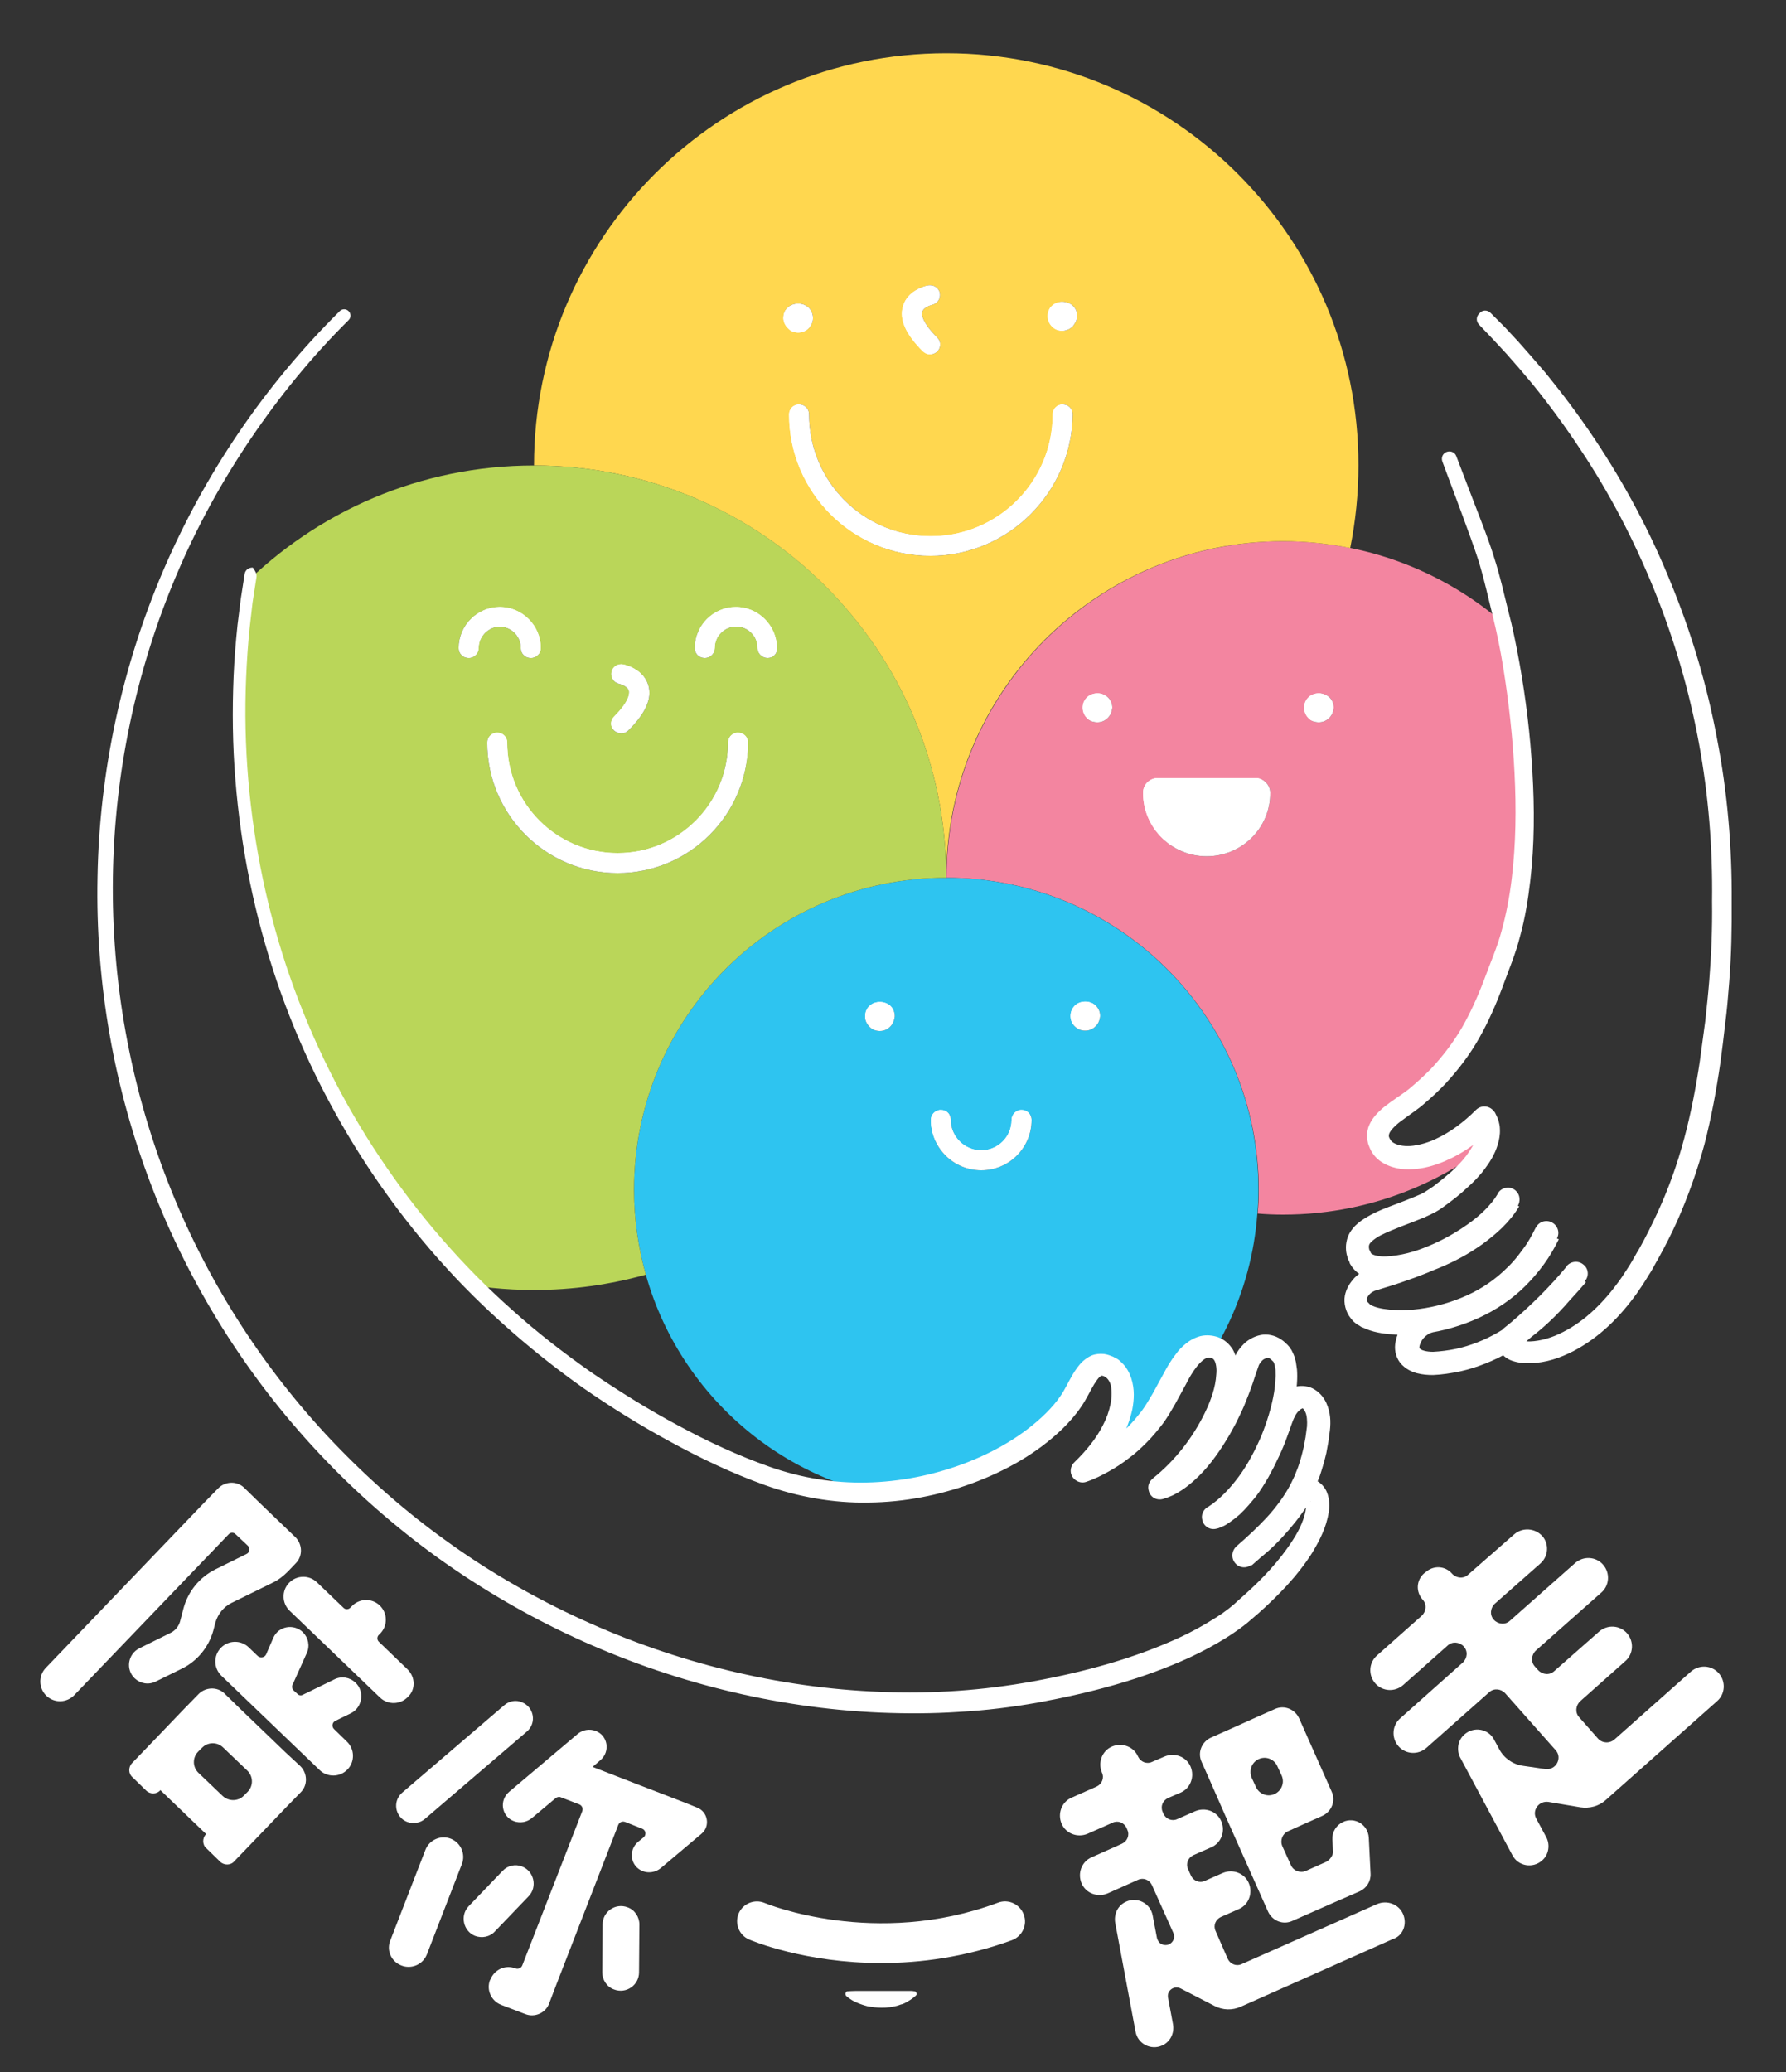<?xml version="1.0" encoding="utf-8"?>
<!-- Generator: Adobe Illustrator 19.1.0, SVG Export Plug-In . SVG Version: 6.00 Build 0)  -->
<svg version="1.1" id="圖層_1" xmlns="http://www.w3.org/2000/svg" xmlns:xlink="http://www.w3.org/1999/xlink" x="0px" y="0px"
	 viewBox="200 -270 500 580" style="enable-background:new 200 -270 500 580;" xml:space="preserve">
<rect x="200" y="-270" width="500" height="580" fill="#333333" stroke="none"/>
<style type="text/css">
	.st0{fill:#FFFFFF;}
	.st1{clip-path:url(#SVGID_2_);}
	.st2{fill:none;}
	.st3{clip-path:url(#SVGID_2_);fill:#F385A0;}
	.st4{clip-path:url(#SVGID_2_);fill:#2EC4F0;}
	.st5{clip-path:url(#SVGID_2_);fill:#FFD74F;}
	.st6{clip-path:url(#SVGID_2_);fill:#BAD659;}
	.st7{fill:none;stroke:#FF8300;stroke-width:2.835;stroke-linecap:round;stroke-linejoin:round;stroke-miterlimit:10;}
</style>
<g>
	<path class="st0" d="M449,16.9c-0.8,0.8-1.8,1.2-2.9,1.2s-2.2-0.4-2.9-1.2c-0.8-0.8-1.2-1.8-1.2-2.9c0-1.1,0.4-2.2,1.2-2.9
		c1.5-1.5,4.3-1.5,5.9,0c0.8,0.8,1.2,1.8,1.2,2.9C450.2,15.1,449.7,16.1,449,16.9z"/>
	<path class="st0" d="M474.4,57.1c-7.7,0-14-6.3-14-14c0-1.5,1.2-2.8,2.8-2.8c1.5,0,2.8,1.2,2.8,2.8c0,4.7,3.8,8.5,8.5,8.5
		c4.7,0,8.5-3.8,8.5-8.5c0-1.5,1.2-2.8,2.8-2.8c1.5,0,2.8,1.2,2.8,2.8C488.4,50.8,482.1,57.1,474.4,57.1z"/>
	<path class="st0" d="M506.3,16.9c-0.8,0.8-1.8,1.2-2.9,1.2s-2.2-0.4-2.9-1.2c-0.8-0.8-1.2-1.8-1.2-2.9c0-1.1,0.4-2.1,1.2-2.9
		c1.5-1.5,4.3-1.5,5.8,0c0.8,0.8,1.2,1.8,1.2,2.9C507.5,15.1,507.1,16.1,506.3,16.9z"/>
	<path class="st0" d="M509.7-69.2c-0.8,0.8-1.8,1.2-2.9,1.2s-2.2-0.4-2.9-1.2c-0.8-0.8-1.2-1.8-1.2-2.9c0-1.1,0.4-2.1,1.2-2.9
		c1.6-1.5,4.3-1.5,5.9,0c0.8,0.8,1.2,1.8,1.2,2.9S510.5-70,509.7-69.2z"/>
	<path class="st0" d="M537.4-30.6c-9.8,0-17.8-8-17.8-17.8c0-2.3,1.9-4.1,4.1-4.1H551c2.3,0,4.1,1.9,4.1,4.1
		C555.1-38.6,547.2-30.6,537.4-30.6z"/>
	<path class="st0" d="M571.5-69.2c-0.8,0.8-1.8,1.2-2.9,1.2c-1.1,0-2.2-0.4-2.9-1.2c-0.8-0.8-1.2-1.8-1.2-2.9s0.4-2.1,1.2-2.9
		c1.5-1.5,4.3-1.5,5.9,0c0.8,0.8,1.2,1.8,1.2,2.9S572.3-70,571.5-69.2z"/>
	<path class="st0" d="M452.5-184.2c1.3-4.5,6.4-5.7,6.9-5.8c1.5-0.3,3,0.6,3.3,2.1c0.3,1.5-0.6,2.9-2.1,3.3c-0.5,0.1-2.5,0.8-2.8,2
		c-0.2,0.5-0.3,2.7,4.2,7.2c1.1,1.1,1.1,2.8,0,3.9c-0.5,0.5-1.2,0.8-2,0.8s-1.4-0.3-2-0.8C453.3-176.4,451.5-180.5,452.5-184.2z"/>
	<path class="st0" d="M419.2-180.9c0-1.1,0.4-2.2,1.2-2.9c1.6-1.5,4.3-1.5,5.9,0c0.8,0.8,1.2,1.8,1.2,2.9s-0.4,2.1-1.2,2.9
		c-0.8,0.8-1.8,1.2-2.9,1.2c-1.1,0-2.2-0.4-2.9-1.2C419.6-178.8,419.2-179.8,419.2-180.9z"/>
	<path class="st0" d="M460.2-114.5c-21.8,0-39.5-17.7-39.5-39.5c0-1.5,1.2-2.8,2.8-2.8c1.5,0,2.8,1.2,2.8,2.8c0,18.7,15.2,34,34,34
		s34-15.2,34-34c0-1.5,1.2-2.8,2.8-2.8c1.5,0,2.8,1.2,2.8,2.8C499.7-132.3,482-114.5,460.2-114.5z"/>
	<path class="st0" d="M499.9-178.6c-0.8,0.8-1.8,1.2-2.9,1.2c-1.1,0-2.1-0.4-2.9-1.2c-0.8-0.8-1.2-1.8-1.2-2.9
		c0-1.1,0.4-2.2,1.2-2.9c1.6-1.5,4.3-1.5,5.9,0c0.8,0.8,1.2,1.8,1.2,2.9C501.1-180.4,500.7-179.3,499.9-178.6z"/>
	<path class="st0" d="M376-76.8c-0.3-1.2-2.3-1.9-2.8-2c-1.5-0.3-2.4-1.8-2.1-3.3c0.3-1.5,1.8-2.4,3.3-2.1c0.6,0.1,5.6,1.3,6.9,5.8
		c1.1,3.7-0.7,7.8-5.6,12.6c-0.5,0.5-1.2,0.8-2,0.8c-0.7,0-1.4-0.3-2-0.8c-1.1-1.1-1.1-2.8,0-3.9C376.3-74.1,376.2-76.2,376-76.8z"
		/>
	<path class="st0" d="M334.1-88.7c0,1.5-1.2,2.8-2.8,2.8c-1.5,0-2.8-1.2-2.8-2.8c0-6.3,5.1-11.5,11.5-11.5s11.5,5.1,11.5,11.5
		c0,1.5-1.2,2.8-2.8,2.8c-1.5,0-2.8-1.2-2.8-2.8c0-3.3-2.7-5.9-5.9-5.9C336.8-94.7,334.1-92,334.1-88.7z"/>
	<path class="st0" d="M372.9-26c-20.1,0-36.4-16.3-36.4-36.4c0-1.5,1.2-2.8,2.8-2.8c1.5,0,2.8,1.2,2.8,2.8c0,17,13.8,30.9,30.9,30.9
		c17,0,30.9-13.8,30.9-30.9c0-1.5,1.2-2.8,2.8-2.8c1.5,0,2.8,1.2,2.8,2.8C409.3-42.3,392.9-26,372.9-26z"/>
	<path class="st0" d="M414.8-86c-1.5,0-2.8-1.2-2.8-2.8c0-3.3-2.7-5.9-5.9-5.9c-3.3,0-5.9,2.7-5.9,5.9c0,1.5-1.2,2.8-2.8,2.8
		c-1.5,0-2.8-1.2-2.8-2.8c0-6.3,5.1-11.5,11.5-11.5c6.3,0,11.5,5.1,11.5,11.5C417.5-87.2,416.3-86,414.8-86z"/>
	<g>
		<g>
			<g>
				<g>
					<g>
						<g>
							<g>
								<path class="st0" d="M446.7,279.5c-21.2,0-36.1-6.2-37-6.6c-2.8-1.2-4.1-4.5-2.9-7.3c1.2-2.8,4.5-4.1,7.3-2.9
									c0.5,0.2,30.9,12.7,65.3-0.1c2.9-1.1,6.1,0.4,7.2,3.3c1.1,2.9-0.4,6.1-3.3,7.2C470.1,277.9,457.5,279.5,446.7,279.5z"/>
							</g>
						</g>
					</g>
					<g>
						<g>
							<path class="st0" d="M592.8,265.8L592.8,265.8c-1.2-2.8-4.5-4-7.3-2.8l-37.9,16.8c-1.5,0.7-3.2,0-3.9-1.5l-3.4-7.8
								c-0.7-1.5,0-3.2,1.5-3.9l5-2.2c2.8-1.2,4-4.5,2.8-7.3l0,0c-1.2-2.8-4.5-4-7.3-2.8l-5,2.2c-1.5,0.7-3.2,0-3.9-1.5l-0.8-1.8
								c-0.7-1.5,0-3.2,1.5-3.9l5-2.2c2.8-1.2,4-4.5,2.8-7.3l0,0c-1.2-2.8-4.5-4-7.3-2.8l-5,2.2c-1.5,0.7-3.2,0-3.9-1.5l-0.2-0.5
								c-0.7-1.5,0-3.2,1.5-3.9l3.5-1.5c2.8-1.2,4-4.5,2.8-7.3v0c-1.2-2.8-4.5-4-7.3-2.8l-3.5,1.5c-1.5,0.7-3.2,0-3.9-1.5l0,0
								c-1.2-2.8-4.5-4-7.3-2.8l0,0c-2.8,1.2-4,4.5-2.8,7.3v0c0.7,1.5,0,3.2-1.5,3.9l-7,3.1c-2.8,1.2-4,4.5-2.8,7.3l0,0
								c1.2,2.8,4.5,4,7.3,2.8l7-3.1c1.5-0.7,3.2,0,3.9,1.5l0.2,0.5c0.7,1.5,0,3.2-1.5,3.9l-8.5,3.8c-2.8,1.2-4,4.5-2.8,7.3v0
								c1.2,2.8,4.5,4,7.3,2.8l8.5-3.8c1.5-0.7,3.2,0,3.9,1.5l6,13.4c0.9,2.1-1.3,4.1-3.3,3.1l0,0c-0.7-0.3-1.1-1-1.3-1.7l-1.2-6.3
								c-0.6-3.4-4.3-5.3-7.4-3.9l0,0c-2.3,1-3.5,3.4-3.1,5.9l5.7,30.5c0.6,3.4,4.3,5.3,7.4,3.9h0c2.3-1,3.5-3.4,3.1-5.9l-1.4-7.5
								c-0.4-2,1.7-3.5,3.5-2.6l9.5,4.9c2.3,1.2,5,1.3,7.4,0.2l42.5-18.9C592.8,271.9,594,268.6,592.8,265.8z"/>
						</g>
						<g>
							<path class="st0" d="M571.2,251.2l-5.6,2.5c-1.6,0.7-3.5,0-4.2-1.6l-2.4-5.3c-0.7-1.6,0-3.5,1.6-4.2l4.2-1.9l5.4-2.4
								c2.6-1.2,3.8-4.2,2.6-6.8l-9.1-20.5c-1.2-2.6-4.2-3.8-6.8-2.6l-5.4,2.4l-7.1,3.2l-5.4,2.4c-2.6,1.2-3.8,4.2-2.6,6.8l2.4,5.4
								l4.3,9.8l4.5,10.1l7.4,16.6c1.2,2.6,4.2,3.8,6.8,2.6l12-5.3l6.9-3c1.9-0.9,3.1-2.8,3-4.9l-0.5-10.1c-0.2-3.6-3.9-5.9-7.2-4.4
								v0c-1.9,0.9-3.1,2.8-3,4.9l0.2,3.6C573.1,249.4,572.4,250.6,571.2,251.2z M552.4,222.4L552.4,222.4c2-0.9,4.3,0,5.2,2
								l1.2,2.6c0.9,2,0,4.3-2,5.2l0,0c-2,0.9-4.3,0-5.2-2l-1.2-2.6C549.6,225.6,550.4,223.3,552.4,222.4z"/>
						</g>
					</g>
					<g>
						<g>
							<path class="st0" d="M647.4,216.7l-5.3-6c-1.2-1.3-1-3.3,0.3-4.5L655,195c2.3-2,2.5-5.5,0.5-7.8v0c-2-2.3-5.5-2.5-7.8-0.5
								l-12.6,11.1c-1.3,1.2-3.3,1-4.5-0.3l-0.9-1c-1.2-1.3-1-3.3,0.3-4.5l18.3-16.2c2.3-2,2.5-5.5,0.5-7.8h0
								c-2-2.3-5.5-2.5-7.8-0.5l-18.3,16.2c-1.3,1.2-3.3,1-4.5-0.3l0,0c-1.2-1.3-1-3.3,0.3-4.5l12.8-11.3c2.2-2,2.4-5.4,0.5-7.6v0
								c-2.1-2.3-5.6-2.5-7.9-0.5L611,170.8c-1.3,1.2-3.3,1-4.5-0.3l0,0c-1.9-2.2-5.2-2.4-7.4-0.4l-0.4,0.3
								c-2.2,1.9-2.4,5.2-0.4,7.4l0,0c1.2,1.3,1,3.3-0.3,4.5l-12.5,11.1c-2.3,2-2.5,5.5-0.5,7.8l0,0c2,2.3,5.5,2.5,7.8,0.5
								l12.5-11.1c1.3-1.2,3.3-1,4.5,0.3l0,0c1.2,1.3,1,3.3-0.3,4.5L592,211c-2.3,2-2.5,5.5-0.5,7.8v0c2,2.3,5.5,2.5,7.8,0.5
								l17.6-15.6c1.3-1.2,3.3-1,4.5,0.3l14.1,15.9c2,2.2,0.1,5.7-2.9,5.3l-6.2-0.9c-2.9-0.4-5.4-2.2-6.7-4.7l-1.4-2.6
								c-1.6-3.1-5.7-3.8-8.3-1.5l0,0c-1.9,1.6-2.3,4.4-1.2,6.5l14.6,27.3c1.6,3.1,5.7,3.8,8.3,1.5h0c1.9-1.6,2.3-4.4,1.2-6.5
								l-2.8-5.2c-1.3-2.3,0.7-5.1,3.4-4.7l8.9,1.5c2.6,0.4,5.2-0.3,7.1-2l31.2-27.7c2.3-2,2.5-5.5,0.5-7.8l0,0
								c-2-2.3-5.5-2.5-7.8-0.5l-21.4,19C650.6,218.1,648.6,218,647.4,216.7z"/>
						</g>
					</g>
					<g>
						<g>
							<path class="st0" d="M312.4,280.2L312.4,280.2c2.8,1.1,6-0.3,7.1-3.1l9.8-25.3c1.1-2.8-0.3-6-3.1-7.1l0,0
								c-2.8-1.1-6,0.3-7.1,3.1l-9.8,25.3C308.1,275.9,309.5,279.1,312.4,280.2z"/>
						</g>
						<g>
							<path class="st0" d="M341.2,207.3l-28.6,24.5c-2.8,2.4-2,6.9,1.4,8.2l0,0c1.7,0.6,3.6,0.3,4.9-0.8l28.6-24.5
								c2.8-2.4,2-6.9-1.4-8.2h0C344.5,205.8,342.6,206.1,341.2,207.3z"/>
						</g>
						<g>
							<path class="st0" d="M392,234.7l-14-5.4l-10.3-4l-1.8-0.7l2.2-1.9c2.8-2.4,2.1-6.9-1.4-8.2h0c-1.7-0.6-3.5-0.3-4.9,0.8
								l-19.3,16.3c-2.8,2.4-2.1,6.9,1.4,8.2l0,0c1.7,0.6,3.5,0.3,4.9-0.8l6.8-5.7c0.4-0.3,1-0.4,1.4-0.2l5.2,2
								c0.7,0.3,1.1,1.1,0.8,1.9l-16.8,43.2c-0.3,0.7-1.1,1.1-1.9,0.8h0c-2.8-1.1-5.9,0.3-7,3.1l-0.1,0.1c-1.1,2.8,0.3,5.9,3.1,7
								l1.3,0.5l5.5,2.1c2.6,1,5.6-0.3,6.6-2.9l2.1-5.5l17.3-44.6c0.3-0.7,1.1-1.1,1.9-0.8l4.8,1.9c1,0.4,1.2,1.7,0.4,2.4l-1.6,1.3
								c-2.8,2.4-2.1,6.9,1.4,8.2h0c1.6,0.6,3.5,0.3,4.9-0.8l11.5-9.7c2.5-2.1,1.8-6.1-1.2-7.3l0,0L392,234.7z"/>
						</g>
						<g>
							<path class="st0" d="M340.7,253.7l-9.5,9.9c-2.5,2.6-1.5,7,1.8,8.3l0,0c1.9,0.7,4.1,0.3,5.5-1.2l9.5-9.9
								c2.5-2.6,1.5-7-1.8-8.3l0,0C344.3,251.7,342.1,252.2,340.7,253.7z"/>
						</g>
						<g>
							<path class="st0" d="M368.7,268.7l-0.1,13.4c0,2.1,1.3,4.1,3.3,4.8l0,0c3.4,1.3,7-1.2,7-4.8l0.1-13.4c0-2.1-1.3-4.1-3.3-4.8
								l0,0C372.3,262.6,368.7,265.1,368.7,268.7z"/>
						</g>
					</g>
					<g>
						<g>
							<path class="st0" d="M314.1,197.3l-8-7.7c-0.6-0.5-0.6-1.5,0-2l0.4-0.4c2.1-2.2,2-5.7-0.2-7.8l0,0c-2.2-2.1-5.7-2-7.8,0.2
								l-0.4,0.4c-0.5,0.6-1.5,0.6-2,0l-7.4-7.1c-2.2-2.1-5.7-2-7.8,0.2l0,0c-2.1,2.2-2,5.7,0.2,7.8l25.3,24.3
								c2.2,2.1,5.7,2,7.8-0.2l0,0C316.4,202.9,316.3,199.5,314.1,197.3z"/>
						</g>
						<g>
							<path class="st0" d="M299.5,201L299.5,201c-1.6-1.5-3.9-1.9-5.9-0.9l-8.8,4.3c-0.5,0.3-1.2,0.2-1.6-0.3l-1-0.9
								c-0.4-0.4-0.6-1.1-0.3-1.6l4-8.9c0.9-2,0.4-4.3-1.1-5.8l0,0c-2.6-2.5-6.9-1.7-8.3,1.6l-2,4.6c-0.4,0.9-1.6,1.1-2.3,0.5
								l-2.6-2.5c-2.2-2.1-5.7-2-7.8,0.2l0,0c-2.1,2.2-2,5.7,0.2,7.8l27.5,26.4c2.2,2.1,5.7,2,7.8-0.2v0c2.1-2.2,2-5.7-0.2-7.8
								l-3.6-3.5c-0.7-0.7-0.5-1.9,0.4-2.3l4.5-2.2C301.5,207.8,302.1,203.4,299.5,201z"/>
						</g>
						<g>
							<path class="st0" d="M282.8,167.6c2-2,1.9-5.3-0.1-7.3l-10.1-9.7l-4.2-4.1c-2-2-5.3-1.9-7.3,0.1l-4.1,4.2l-44.2,46.1
								c-2.1,2.2-2,5.7,0.2,7.8v0c2.2,2.1,5.7,2,7.8-0.2l43.2-45c0.5-0.6,1.5-0.6,2,0l3.4,3.2c0.7,0.7,0.5,1.9-0.4,2.3l-8.7,4.3
								c-4.4,2.2-7.6,6.1-8.9,10.8l-1,3.8c-0.4,1.4-1.4,2.6-2.7,3.2l-8.7,4.3c-3.2,1.6-3.9,5.9-1.3,8.4l0,0c1.6,1.5,3.9,1.9,5.9,0.9
								l7.3-3.6c4.3-2.1,7.5-6,8.8-10.6l0.6-2.3c0.7-2.4,2.3-4.4,4.5-5.5l11.4-5.6c1.7-0.8,3.1-1.9,4.4-3.2L282.8,167.6z"/>
						</g>
						<g>
							<path class="st0" d="M279.9,220.5l-12.8-12.3l-4.2-4.1c-2-2-5.3-1.9-7.3,0.1l-4.1,4.2l-6.9,7.2l-7.6,7.9h0
								c-1.1,1.1-1.1,3,0.1,4l3.8,3.7c1.1,1.1,3,1.1,4-0.1l0,0l12.8,12.3l0,0c-1.1,1.1-1.1,3,0.1,4l3.8,3.7c1.1,1.1,3,1.1,4-0.1l0,0
								l7.6-7.9l6.9-7.2l4.1-4.2c2-2,1.9-5.3-0.1-7.3L279.9,220.5z M262.3,232.7l-6.7-6.4c-1.7-1.6-1.8-4.3-0.1-6l1-1
								c1.6-1.7,4.3-1.8,6-0.1l6.7,6.4c1.7,1.6,1.8,4.3,0.1,6l-1,1C266.7,234.3,264,234.3,262.3,232.7z"/>
						</g>
					</g>
				</g>
				<g>
					<g>
						<path class="st0" d="M437.4,287.4c0,0,1.2-0.1,3-0.1c1.8,0,4,0,6.2,0c1.1,0,2.2,0,3.3,0c0.5,0,1,0,1.5,0c0.5,0,1,0,1.4,0
							c0.4,0,0.9,0,1.2,0c0.4,0,0.7,0,1,0c0.5,0,0.9,0.1,0.9,0.1l0.1,0c0.4,0,0.6,0.4,0.6,0.8c0,0.2-0.1,0.3-0.2,0.4
							c0,0-0.2,0.2-0.7,0.6c-0.5,0.4-1.1,0.8-2,1.3c-0.4,0.2-0.9,0.5-1.5,0.6c-0.5,0.2-1.1,0.4-1.7,0.5c-0.6,0.1-1.2,0.3-1.9,0.3
							c-0.6,0.1-1.3,0.1-1.9,0.1c-1.3,0-2.6-0.2-3.8-0.4c-1.2-0.3-2.3-0.7-3.2-1.1c-1.8-0.8-2.8-1.8-2.8-1.8c-0.3-0.3-0.3-0.8,0-1.1
							C437,287.4,437.2,287.4,437.4,287.4L437.4,287.4z"/>
					</g>
				</g>
			</g>
			<g>
				<g>
					<defs>
						<path id="SVGID_1_" d="M600.7,100.7c24.8-7.2,33.1-24.2,33.1-24.2c-13.2,27.1-45.2,27.2-51.2,22.7c-4.9-3.6-1.3-8.8,2.5-9.9
							c31.9-9,37.9-22.3,37.9-22.3c-7.8,13.4-35.9,24.5-41.1,17c-3.9-5.7,13.3-12.2,20.8-17.6c20-14.3,13.6-22.3,13.6-22.3
							c-12.8,12.8-26.3,13.3-29.3,7.1c-2.8-5.7,5.5-9.4,9.9-13c16.5-13.4,19-22.7,22.2-32.5c11.2-34.4,12.2-120.4-32.1-183.9
							C433.7-398,270.7-111.6,270.7-111.6c-13.9,80.7,13.8,170.2,83.5,223.4c20.8,15.8,48.2,30.7,66.8,35.2
							c33.7,8.1,66.2-8.1,76.8-23.5c3.2-4.7,5.1-12.3,10.8-9.4c6.1,3.1,5.3,16.7-7.7,29.1c0,0,14.6-4.6,23.2-20.7
							c4.3-8.1,7.8-15.8,13.5-14c7.1,2.3,2.4,25.4-15.1,39.6c0,0,14.6-3.4,24.2-35c1.1-3.7,6.4-7.3,9.9-2.2
							c4.4,6.2-2.9,34.8-19.2,45.4c0,0,10.4-2.5,18.8-27.4C556.2,128.7,575.9,108,600.7,100.7z"/>
					</defs>
					<clipPath id="SVGID_2_">
						<use xlink:href="#SVGID_1_"  style="overflow:visible;"/>
					</clipPath>
					<g class="st1">
						<rect x="464.9" y="-24.3" class="st2" width="0" height="0"/>
					</g>
					<g class="st1">
						<line class="st0" x1="423.5" y1="-181" x2="423.5" y2="-181"/>
						<line class="st0" x1="497.3" y1="-181.6" x2="497.3" y2="-181.6"/>
					</g>
					<path class="st3" d="M578.1-116.6C578.1-116.6,578.1-116.6,578.1-116.6c-6.1-1.2-12.4-1.9-18.8-1.9
						c-52.1,0-94.3,42.2-94.3,94.2c0,0,0,0,0,0c0,0,0,0,0,0c0,0,0,0,0,0c0,0,0,0,0,0c0,0,0,0,0,0v0c0,0,0,0,0,0c0,0,0,0,0,0
						c48.3,0,87.4,39.2,87.4,87.4c0,2.2-0.1,4.4-0.3,6.6c2.4,0.2,4.7,0.3,7.1,0.3c52.1,0,94.3-42.2,94.3-94.3
						C653.5-69.9,621.1-107.9,578.1-116.6z M510.1-69c-0.8,0.8-1.8,1.2-2.9,1.2s-2.2-0.4-2.9-1.2c-0.8-0.8-1.2-1.9-1.2-2.9
						c0-1.1,0.4-2.1,1.2-2.9c1.6-1.5,4.3-1.5,5.9,0c0.8,0.8,1.2,1.8,1.2,2.9C511.3-70.8,510.9-69.8,510.1-69z M537.8-30.3
						c-9.8,0-17.8-8-17.8-17.8c0-2.3,1.9-4.1,4.1-4.1h27.4c2.3,0,4.1,1.9,4.1,4.1C555.7-38.3,547.7-30.3,537.8-30.3z M572.1-69
						c-0.8,0.8-1.9,1.2-2.9,1.2c-1.1,0-2.2-0.4-2.9-1.2c-0.8-0.8-1.2-1.9-1.2-2.9c0-1.1,0.4-2.1,1.2-2.9c1.5-1.5,4.3-1.5,5.9,0
						c0.8,0.8,1.2,1.8,1.2,2.9C573.3-70.8,572.9-69.8,572.1-69z"/>
					<path class="st4" d="M464.9-24.3C464.9-24.3,464.9-24.3,464.9-24.3L464.9-24.3c-48.3,0-87.4,39.1-87.4,87.4
						c0,8.2,1.2,16.2,3.3,23.7c10.3,36.8,44.1,63.7,84.1,63.7c46.1,0,83.8-35.6,87.1-80.8c0.2-2.2,0.3-4.4,0.3-6.6
						C552.4,14.9,513.2-24.3,464.9-24.3z M449.2,17.4c-0.8,0.8-1.8,1.2-2.9,1.2c-1.1,0-2.2-0.4-2.9-1.2c-0.8-0.8-1.2-1.8-1.2-2.9
						c0-1.1,0.4-2.2,1.2-2.9c1.5-1.5,4.3-1.5,5.9,0c0.8,0.8,1.2,1.8,1.2,2.9C450.4,15.5,450,16.6,449.2,17.4z M474.7,57.6
						c-7.8,0-14.1-6.3-14.1-14.1c0-1.5,1.2-2.8,2.8-2.8s2.8,1.2,2.8,2.8c0,4.7,3.8,8.5,8.5,8.5c4.7,0,8.5-3.8,8.5-8.5
						c0-1.5,1.2-2.8,2.8-2.8c1.5,0,2.8,1.2,2.8,2.8C488.8,51.3,482.5,57.6,474.7,57.6z M506.7,17.3c-0.8,0.8-1.8,1.2-2.9,1.2
						s-2.2-0.4-2.9-1.2c-0.8-0.8-1.2-1.8-1.2-2.9c0-1.1,0.4-2.1,1.2-2.9c1.5-1.5,4.3-1.5,5.9,0c0.8,0.8,1.2,1.8,1.2,2.9
						C507.9,15.5,507.5,16.6,506.7,17.3z"/>
					<path class="st5" d="M464.9-255.1c-63.8,0-115.4,51.7-115.4,115.4c0,0,0,0,0,0c0,0,0,0,0,0c63.7,0,115.4,51.7,115.4,115.4h0
						c0-52.1,42.2-94.2,94.3-94.2c6.5,0,12.7,0.7,18.8,1.9c1.5-7.5,2.3-15.2,2.3-23.1C580.4-203.4,528.7-255.1,464.9-255.1z
						 M452.8-184.3c1.3-4.5,6.4-5.7,7-5.8c1.5-0.3,3,0.6,3.3,2.1c0.3,1.5-0.6,3-2.1,3.3c-0.5,0.1-2.5,0.8-2.8,2
						c-0.2,0.5-0.3,2.7,4.2,7.2c1.1,1.1,1.1,2.8,0,3.9c-0.5,0.5-1.2,0.8-2,0.8s-1.4-0.3-2-0.8C453.5-176.5,451.7-180.6,452.8-184.3z
						 M419.3-181c0-1.1,0.4-2.2,1.2-2.9c1.6-1.5,4.3-1.5,5.9,0c0.8,0.8,1.2,1.9,1.2,2.9s-0.4,2.1-1.2,2.9c-0.8,0.8-1.9,1.2-2.9,1.2
						c-1.1,0-2.2-0.4-2.9-1.2C419.8-178.9,419.3-179.9,419.3-181z M460.5-114.4c-21.8,0-39.6-17.8-39.6-39.6c0-1.5,1.2-2.8,2.8-2.8
						s2.8,1.2,2.8,2.8c0,18.8,15.3,34.1,34.1,34.1s34.1-15.3,34.1-34.1c0-1.5,1.2-2.8,2.8-2.8s2.8,1.2,2.8,2.8
						C500.1-132.2,482.3-114.4,460.5-114.4z M500.3-178.6c-0.8,0.8-1.9,1.2-2.9,1.2c-1.1,0-2.1-0.4-2.9-1.2
						c-0.8-0.8-1.2-1.9-1.2-2.9c0-1.1,0.4-2.2,1.2-2.9c1.6-1.5,4.3-1.5,5.9,0c0.8,0.8,1.2,1.9,1.2,2.9
						C501.5-180.5,501-179.4,500.3-178.6z"/>
					<path class="st6" d="M349.5-139.7C349.5-139.7,349.5-139.7,349.5-139.7c-63.8,0-115.4,51.7-115.4,115.4
						c0,63.7,51.7,115.4,115.4,115.4c10.8,0,21.3-1.5,31.3-4.3c-2.1-7.5-3.3-15.5-3.3-23.7c0-48.3,39.1-87.4,87.4-87.4c0,0,0,0,0,0
						C464.9-88,413.3-139.7,349.5-139.7z M376.1-76.6c-0.3-1.2-2.3-1.9-2.8-2c-1.5-0.3-2.4-1.8-2.1-3.3c0.3-1.5,1.8-2.4,3.3-2.1
						c0.6,0.1,5.6,1.3,7,5.8c1.1,3.7-0.7,7.8-5.6,12.7c-0.5,0.5-1.2,0.8-2,0.8c-0.7,0-1.4-0.3-2-0.8c-1.1-1.1-1.1-2.8,0-3.9
						C376.4-73.9,376.2-76,376.1-76.6z M334-88.6c0,1.5-1.2,2.8-2.8,2.8s-2.8-1.2-2.8-2.8c0-6.3,5.2-11.5,11.5-11.5
						c6.3,0,11.5,5.2,11.5,11.5c0,1.5-1.2,2.8-2.8,2.8s-2.8-1.2-2.8-2.8c0-3.3-2.7-6-6-6C336.7-94.5,334-91.8,334-88.6z M372.9-25.6
						c-20.1,0-36.5-16.4-36.5-36.5c0-1.5,1.2-2.8,2.8-2.8s2.8,1.2,2.8,2.8c0,17.1,13.9,30.9,30.9,30.9c17.1,0,30.9-13.9,30.9-30.9
						c0-1.5,1.2-2.8,2.8-2.8s2.8,1.2,2.8,2.8C409.4-42,393-25.6,372.9-25.6z M414.9-85.8c-1.5,0-2.8-1.2-2.8-2.8c0-3.3-2.7-6-6-6
						c-3.3,0-6,2.7-6,6c0,1.5-1.2,2.8-2.8,2.8s-2.8-1.2-2.8-2.8c0-6.3,5.2-11.5,11.5-11.5c6.3,0,11.5,5.2,11.5,11.5
						C417.7-87,416.4-85.8,414.9-85.8z"/>
				</g>
				<g>
					<g>
						<path class="st7" d="M682.5-19.9"/>
					</g>
				</g>
			</g>
			<g>
				<path class="st0" d="M271.8-108.4l-1.1,7.1l-0.8,7c-0.5,4.7-0.8,9.4-1,14.1c-0.4,9.5-0.2,18.9,0.6,28.4
					c1.6,18.8,5.5,37.5,11.7,55.3c6.2,17.8,14.7,34.9,25.2,50.6c10.5,15.7,22.9,30.1,37,42.6c7,6.3,14.5,12.1,22.2,17.5
					c7.8,5.3,15.8,10.3,24.2,14.8c8.3,4.5,16.9,8.5,25.7,11.6c8.8,3.1,17.9,4.6,27.1,4.4c9.2-0.2,18.4-2,27-5.2
					c8.6-3.2,16.8-7.9,23.2-14.2c1.6-1.6,3-3.2,4.2-5c1.1-1.6,2.1-3.8,3.4-6c0.7-1.1,1.5-2.4,2.8-3.6c0.7-0.6,1.5-1.2,2.5-1.6
					c1-0.4,2.2-0.5,3.3-0.4c1,0.1,1.9,0.5,2.7,0.8l0.1,0.1l0.3,0.1l0.2,0.1c0.2,0.1,0.2,0.1,0.5,0.3c0.5,0.3,0.9,0.7,1.2,1
					c1.4,1.3,2.2,2.9,2.7,4.4c1,3.1,0.8,6,0.3,8.7c-0.6,2.7-1.5,5.2-2.7,7.6c-2.4,4.7-5.6,8.7-9.3,12.3l-3.3-5.6l0,0
					c1.5-0.5,3.4-1.4,5-2.4c1.7-0.9,3.3-2,4.8-3.2c1.5-1.2,3-2.5,4.3-3.8c1.4-1.4,2.6-2.9,3.8-4.4c0.6-0.8,1.1-1.6,1.6-2.4
					c0.5-0.8,1-1.7,1.5-2.5l3-5.5c1-1.9,2.1-3.8,3.6-5.7c0.7-1,1.6-1.9,2.7-2.8c1.1-0.9,2.5-1.7,4.1-2.1c1.7-0.4,3.4-0.2,4.9,0.3
					c1.9,0.7,3.2,2,4.1,3.4c1.6,2.9,1.6,5.6,1.5,8c-0.2,2.4-0.7,4.7-1.4,6.9c-0.7,2.2-1.5,4.2-2.5,6.2c-3.9,8-9.5,15-16.3,20.6
					l-2.8-5.8c0,0,0.6-0.2,0.9-0.4c0.4-0.2,0.8-0.4,1.2-0.7c0.8-0.5,1.6-1,2.4-1.7c1.6-1.2,3-2.7,4.4-4.3c1.4-1.6,2.6-3.3,3.7-5.1
					c0.6-0.9,1.1-1.8,1.7-2.8l1.5-2.9c0.9-2,1.9-3.9,2.7-6c0.8-2,1.6-4.1,2.3-6.2l1.1-3.2c0.7-1.8,1.6-3,2.8-4.2
					c1.2-1.1,2.7-2,4.6-2.4c1.9-0.4,4.1,0.1,5.7,1.2c0.8,0.5,1.4,1.1,2,1.7c0.1,0.2,0.3,0.3,0.4,0.5l0.2,0.2l0,0.1l0,0l0.2,0.3
					l0.1,0.1l0.2,0.4l0.1,0.2l0.2,0.4c0.5,1.1,0.6,1.7,0.8,2.5c0.1,0.7,0.2,1.4,0.3,2.1c0.2,2.7-0.1,5.1-0.4,7.6
					c-0.8,4.8-2.2,9.4-4,13.8c-1.8,4.4-4.1,8.7-6.9,12.6c-2.8,3.9-6.3,7.6-10.5,10.3l-2.6-6c-0.2,0,0,0,0,0c0,0,0.1-0.1,0.2-0.1
					c0.1-0.1,0.3-0.1,0.5-0.2c0.3-0.1,0.7-0.4,1-0.6c0.7-0.5,1.3-1,2-1.6c1.3-1.2,2.5-2.6,3.6-4c1.1-1.5,2.1-3.1,3.1-4.7l1.4-2.5
					l1.3-2.6c0.8-1.8,1.6-3.6,2.2-5.4l1-2.8l0.5-1.5c0.2-0.5,0.5-1.2,0.8-1.7c0.6-1.1,1.3-2.2,2.3-3.3c1-1,2.3-2,4-2.5
					c1.8-0.5,4-0.2,5.5,0.8c1.6,1,2.6,2.4,3.2,3.7c1.2,2.7,1.3,5.2,1,7.8l-0.4,3c-0.2,1.1-0.4,2.2-0.6,3.3c-0.5,2.1-1.1,4.2-1.8,6.3
					c-0.4,1-0.8,2-1.2,3c-0.5,1-0.9,2-1.4,2.9c-1,1.9-2.1,3.8-3.4,5.5c-1.2,1.8-2.6,3.4-4,5c-2.8,3.2-6,6-9.1,8.7l0,0l-4-5.3
					c1.2-0.8,2.6-2,3.9-3.1c1.3-1.1,2.5-2.4,3.7-3.6c2.4-2.5,4.5-5.3,6.5-8.1c0.4-0.5,1.2-2,2.6-2.9c0.7-0.5,1.6-1,2.8-1.1
					c1.2-0.1,2.6,0.2,3.5,0.9c1.9,1.5,2.3,3.2,2.6,4.5c0.2,1.4,0.2,2.6,0,3.7c-0.7,4.5-2.6,8-4.6,11.4c-4.2,6.6-9.5,12-15.1,17
					l-2.1,1.8c-0.8,0.7-1.4,1.2-2.2,1.8c-1.6,1.2-3.2,2.3-4.8,3.3c-3.2,2-6.6,3.8-10,5.4c-13.7,6.3-28.1,10-42.7,12.7
					c-7.3,1.3-14.7,2.2-22,2.6c-7.5,0.5-14.8,0.5-22.2,0.2c-29.6-1.3-58.8-8.7-85.6-21.1c-13.4-6.2-26.2-13.7-38.2-22.3
					c-11.9-8.6-23.1-18.4-33.2-29.2c-20.2-21.5-36.2-47-46.8-74.6c-10.6-27.5-15.8-57.1-15.2-86.6c0.5-29.5,6.8-58.8,18.4-85.9
					c5.8-13.5,12.9-26.5,21.2-38.7c8.3-12.2,17.7-23.5,28.2-33.9c0.7-0.7,1.8-0.7,2.5,0c0.7,0.7,0.7,1.8,0,2.5
					c-10.3,10.2-19.5,21.5-27.6,33.5c-8.1,12-15.1,24.8-20.7,38.1c-11.3,26.7-17.3,55.5-17.7,84.5c-0.4,28.9,4.8,57.9,15.3,84.9
					c10.5,27,26.2,51.8,46.1,72.8c10,10.5,20.8,20,32.6,28.4c11.7,8.4,24.3,15.6,37.4,21.6c26.2,12,54.8,19.1,83.6,20.2
					c7.2,0.3,14.4,0.2,21.5-0.3c7.2-0.5,14.3-1.4,21.4-2.7c14.1-2.6,28.2-6.4,41.1-12.4c3.2-1.5,6.3-3.2,9.3-5.1
					c1.5-0.9,2.9-1.9,4.2-2.9c0.6-0.5,1.5-1.2,2-1.7l2-1.8c5.3-4.7,10.2-9.9,13.9-15.7c1.8-2.8,3.3-6,3.6-8.8c0.1-0.7,0.1-1.3,0-1.8
					c0-0.5-0.3-0.6,0.1-0.3c0.2,0.2,0.7,0.3,0.9,0.2c0.3,0,0.4-0.1,0.3-0.1c-0.1,0.1-0.3,0.2-0.9,1.2c-2.1,3.2-4.5,6.2-7.1,9
					c-1.3,1.4-2.7,2.8-4.1,4c-1.5,1.3-2.9,2.5-4.6,3.7c-1.5,1.1-3.6,0.7-4.6-0.8c-1-1.4-0.7-3.3,0.5-4.4l0.1-0.1l0,0
					c3-2.6,5.9-5.3,8.5-8.1c1.3-1.4,2.5-2.9,3.6-4.4c1.1-1.5,2.1-3.1,3-4.8c0.4-0.8,0.8-1.7,1.2-2.5c0.3-0.9,0.7-1.7,1-2.6
					c0.6-1.8,1.1-3.6,1.5-5.4l0.5-2.7l0.4-3c0.1-1.4,0-3.2-0.5-4.1c-0.2-0.5-0.5-0.8-0.6-0.9c-0.1-0.1-0.1-0.1-0.3,0
					c-0.4,0.1-1.5,1-2.1,2.4c-0.6,1.1-1.3,3.5-2,5.3c-0.7,2-1.5,3.9-2.4,5.8l-1.4,2.9l-1.5,2.8c-1.1,1.9-2.2,3.7-3.5,5.4
					c-1.4,1.7-2.8,3.4-4.5,5c-0.9,0.8-1.8,1.5-2.8,2.2c-0.5,0.3-1,0.7-1.6,1c-0.3,0.1-0.6,0.3-0.9,0.4c-0.2,0.1-0.3,0.1-0.5,0.2
					c-0.2,0.1-0.3,0.1-0.7,0.2c-1.8,0.5-3.6-0.6-4-2.4c-0.4-1.4,0.2-2.8,1.4-3.6l0.1,0c3.4-2.2,6.3-5.3,8.8-8.7
					c2.5-3.4,4.5-7.3,6.2-11.2c1.6-4,2.9-8.1,3.6-12.3c0.3-2.1,0.5-4.2,0.4-6c0-0.5-0.1-0.9-0.2-1.3c-0.1-0.4-0.2-0.8-0.2-0.8l0,0
					l-0.1-0.2l-0.2-0.4l-0.1-0.1c0-0.1,0.3,0.4,0.1,0.2l0,0l0,0l-0.1-0.1c-0.1-0.1-0.1-0.1-0.2-0.2c-0.2-0.2-0.4-0.4-0.6-0.5
					c-0.3-0.2-0.5-0.2-0.8-0.2c-0.3,0.1-0.9,0.3-1.3,0.7c-0.4,0.4-0.9,1.1-1,1.4l-1.1,3.2c-0.7,2.2-1.5,4.4-2.4,6.6
					c-0.8,2.2-1.9,4.3-2.9,6.4l-1.7,3.1c-0.6,1-1.2,2-1.9,3.1c-1.3,2-2.7,4-4.3,5.9c-1.6,1.9-3.3,3.6-5.3,5.2c-1,0.8-2,1.5-3.2,2.2
					c-0.6,0.3-1.2,0.7-1.8,0.9c-0.7,0.3-1.2,0.5-2.2,0.8c-1.8,0.5-3.6-0.5-4-2.3c-0.4-1.3,0.1-2.6,1.1-3.4l0.1-0.1
					c6.1-4.9,11.1-11.3,14.5-18.3c1.7-3.5,3-7.2,3.2-10.7c0.2-1.7-0.1-3.4-0.6-4.1c-0.2-0.3-0.5-0.5-0.6-0.5
					c-0.5-0.2-0.9-0.2-1.3-0.1c-0.7,0.1-1.9,1.1-3,2.5c-1.1,1.4-2.1,3.1-3,4.9l-3,5.5c-0.6,1-1.1,1.9-1.7,2.9
					c-0.6,0.9-1.2,1.9-1.9,2.8c-1.4,1.8-2.8,3.5-4.4,5.1c-1.6,1.6-3.2,3.1-5,4.4c-1.8,1.4-3.6,2.6-5.6,3.7c-2,1.1-3.9,2.1-6.3,2.9
					l0,0c-1.7,0.6-3.6-0.4-4.2-2.1c-0.4-1.2,0-2.6,0.9-3.4l0,0c3.2-3.1,6.1-6.6,8-10.4c1-1.9,1.7-3.9,2.1-5.9c0.4-2,0.4-4,0-5.5
					c-0.5-1.5-1.4-2.2-2.3-2.4c-0.2,0-0.2-0.1-0.7,0.3c-0.5,0.4-1,1.2-1.6,2.1c-1.1,1.8-2.1,4.1-3.7,6.4c-1.5,2.2-3.2,4.1-5,5.9
					c-7.3,7.1-16.2,12-25.4,15.4c-9.3,3.4-19.1,5.3-29,5.4c-9.9,0.2-19.9-1.6-29.1-4.9c-9.2-3.3-18-7.5-26.4-12.1
					c-8.5-4.6-16.7-9.7-24.6-15.2c-7.9-5.6-15.4-11.6-22.6-18.1c-14.4-12.9-27-27.7-37.6-43.8c-10.6-16.1-19.2-33.6-25.4-51.8
					c-6.2-18.3-10.1-37.3-11.6-56.5c-0.8-9.6-0.9-19.3-0.5-28.9c0.2-4.8,0.6-9.6,1.1-14.4l0.9-7.2l1.1-7.1c0.2-1.1,1.2-1.8,2.3-1.7
					C271.3-110.4,272-109.4,271.8-108.4z"/>
				<path class="st0" d="M617.3-182.4l4,4l3.9,4.2c2.5,2.8,5,5.7,7.5,8.6c4.8,5.9,9.4,12,13.6,18.3c8.5,12.7,15.7,26.2,21.4,40.3
					c5.8,14.1,10.2,28.8,13,43.8c2.9,15,4.2,30.2,4.1,45.5l0,5.6c0,1.9-0.1,3.8-0.1,5.7c-0.1,3.8-0.3,7.6-0.6,11.4
					c-0.3,3.8-0.6,7.6-1.1,11.4c-0.4,3.7-0.9,7.5-1.4,11.3c-1.1,7.5-2.5,15.1-4.4,22.5c-2,7.4-4.6,14.7-7.7,21.7
					c-1.6,3.5-3.3,6.9-5.2,10.3c-1,1.7-1.8,3.4-2.9,5c-1,1.7-2.1,3.3-3.2,4.9c-4.6,6.4-10.3,12.2-17.7,16.1
					c-3.7,1.9-7.7,3.3-12.2,3.4c-1.1,0-2.3,0-3.6-0.3c-1.2-0.3-2.6-0.6-4.2-2.2c-0.8-0.8-1.5-2.3-1.3-3.8c0.2-1.5,0.9-2.4,1.4-3.1
					c0.3-0.3,0.6-0.6,0.9-0.8l0.5-0.4l1.1-0.9c5.5-4.7,10.9-10,15.5-15.6l0-0.1c1.2-1.4,3.3-1.6,4.7-0.4c1.4,1.1,1.6,3.1,0.5,4.5
					l0,0c-5.7,7.8-12.6,14.8-21.2,19.9c-4.3,2.5-9,4.4-13.9,5.5c-2.5,0.5-5,0.9-7.5,1c-1.5,0-2.9-0.1-4.5-0.5
					c-1.5-0.4-3.3-1.2-4.7-2.9c-1.4-1.8-1.7-4.1-1.3-5.9c0.3-1.8,1.1-3.3,2-4.6c0.9-1.3,2.1-2.4,3.4-3.3c0.7-0.4,1.4-0.8,2.3-1.1
					c0.4-0.2,0.9-0.2,1.3-0.3l0.8-0.2c1.2-0.2,2.2-0.5,3.2-0.7c1-0.3,2.1-0.6,3.1-0.9c2-0.7,4.1-1.5,6-2.5c3.8-2,7.3-4.5,10.3-7.6
					c1.5-1.5,2.9-3.2,4.1-4.9c0.6-0.9,1.2-1.8,1.7-2.7c0.5-0.9,1.1-1.9,1.4-2.6l6.1,2.7c-1.2,2.4-2.5,4.7-4.1,6.9
					c-1.6,2.2-3.3,4.2-5.2,6.1c-3.8,3.8-8.3,6.8-13.1,9c-4.8,2.2-10,3.7-15.2,4.4c-2.6,0.3-5.3,0.5-8,0.3c-2.7-0.2-5.4-0.4-8.4-1.6
					c-0.4-0.2-0.8-0.4-1.2-0.5c-0.4-0.3-0.8-0.5-1.3-0.8l-0.4-0.3l-0.6-0.5c-0.3-0.3-0.6-0.7-0.9-1.1c-1.2-1.5-1.9-4-1.5-6.1
					c0.4-2.1,1.5-3.7,2.7-5c0.6-0.6,1.3-1.2,2.1-1.6c0.4-0.2,0.8-0.4,1.2-0.6c0.2-0.1,0.4-0.2,0.7-0.2l0.5-0.2
					c2.3-0.7,4.8-1.4,7-2.2l3.4-1.2l3.3-1.4c1.1-0.4,2.2-1,3.3-1.5c1.1-0.5,2.2-1,3.2-1.6c1.1-0.5,2.1-1.1,3.1-1.7
					c1-0.6,2-1.2,3-1.9c2-1.3,3.8-2.7,5.4-4.3c0.8-0.8,1.6-1.6,2.3-2.4c0.3-0.4,0.7-0.8,1-1.2c0.2-0.2,0.3-0.4,0.4-0.6
					c0.1-0.1,0.1-0.2,0.2-0.3c0-0.1,0.1-0.2,0.1-0.1l5.9,3c-2.7,4.5-6.4,7.7-10.2,10.5c-3.9,2.8-8,5-12.4,6.8
					c-2.2,0.9-4.4,1.7-6.8,2.3c-2.3,0.6-4.7,1.1-7.3,1.2c-1.3,0-2.7,0-4.1-0.3c-1.4-0.3-3-0.8-4.5-2c-0.7-0.6-1.4-1.3-1.9-2.2
					l-0.2-0.3l0-0.1l-0.1-0.2l0-0.1l-0.2-0.4l-0.2-0.4l-0.2-0.7c-0.3-0.9-0.4-1.7-0.4-2.7c0-0.9,0.2-1.9,0.5-2.8
					c0.7-1.8,1.9-3.1,3-4c1.1-0.9,2.3-1.6,3.4-2.2c2.2-1.2,4.4-2,6.5-2.8c2.1-0.8,4.2-1.6,6.1-2.4c1-0.4,1.9-0.8,2.7-1.3
					c0.8-0.5,1.4-0.9,2.4-1.6c1.7-1.3,3.3-2.6,4.9-4c1.5-1.4,3-2.9,4.2-4.5c1.2-1.6,2.2-3.2,2.6-4.8c0.2-0.8,0.3-1.5,0.3-2.2
					c0-0.3-0.1-0.6-0.1-0.9c0-0.1-0.1-0.2-0.1-0.3l-0.1-0.1c0,0-0.1-0.1,0.1,0.1l0,0l4.9,0.3c-3.8,3.8-8.2,7.1-13.3,9.3
					c-2.5,1.1-5.3,2-8.2,2.3c-2.9,0.3-6.1,0.2-9.3-1.6c-1.6-0.9-3-2.3-3.8-4.2l-0.2-0.5l-0.3-0.8c-0.1-0.5-0.2-1-0.3-1.5
					c-0.1-1.1,0.1-2.1,0.4-3.1c0.7-1.9,1.8-3.2,2.9-4.3c1.1-1.1,2.2-1.9,3.3-2.7c2.2-1.6,4.2-2.8,5.9-4.3c2-1.7,3.6-3.2,5.3-4.9
					c3.3-3.5,6.2-7.3,8.7-11.5c2.4-4.2,4.4-8.6,6.2-13.3c1.7-4.7,3.8-9.4,5-14c1.3-4.7,2.2-9.5,2.8-14.4c1.2-9.8,1.3-19.8,0.8-29.7
					c-0.5-10-1.6-19.9-3.2-29.8c-0.8-4.9-1.8-9.8-3-14.6c-1.2-4.9-2.3-9.8-3.7-14.5c-1.5-4.7-3.3-9.4-5-14.1l-5.3-14.2
					c-0.4-1.1,0.1-2.3,1.2-2.7c1.1-0.4,2.3,0.1,2.7,1.2l5.4,14.1c1.8,4.7,3.7,9.4,5.2,14.3c1.6,4.9,2.7,9.9,3.9,14.7
					c1.3,4.9,2.3,9.9,3.2,14.9c1.8,10,3,20.1,3.6,30.3c0.6,10.2,0.6,20.4-0.6,30.6c-0.6,5.1-1.4,10.2-2.8,15.3
					c-1.3,5.2-3.3,9.8-5,14.5c-1.8,4.8-3.9,9.6-6.5,14.2c-2.6,4.6-5.8,8.8-9.4,12.7c-1.8,1.9-3.8,3.8-5.7,5.4
					c-2.1,1.9-4.4,3.3-6.2,4.7c-1.9,1.3-3.6,3-3.9,4c-0.1,0.5-0.2,0.7,0.2,1.4c0.2,0.4,0.6,0.9,1.2,1.2c1.3,0.7,3.3,1,5.4,0.7
					c2.1-0.3,4.2-0.9,6.3-1.9c4.1-1.9,7.9-4.8,11.2-8.1l0,0c1.3-1.3,3.4-1.3,4.7,0c0.1,0.1,0.2,0.2,0.3,0.3l0,0
					c0.3,0.4,0.4,0.5,0.5,0.8c0.1,0.2,0.2,0.4,0.3,0.6c0.2,0.4,0.3,0.8,0.5,1.2c0.2,0.8,0.4,1.6,0.4,2.4c0.1,1.6-0.2,3.1-0.6,4.4
					c-0.8,2.7-2.2,4.9-3.7,6.9c-1.5,2-3.2,3.7-5,5.3c-1.7,1.6-3.6,3.1-5.5,4.5c-0.8,0.6-2,1.5-3.1,2.1c-1.1,0.6-2.2,1.1-3.3,1.6
					c-2.2,0.9-4.3,1.7-6.4,2.5c-2,0.8-4,1.6-5.8,2.5c-1.7,0.9-3.1,2.1-3.2,2.7c-0.1,0.3-0.1,0.7,0,1.1c0,0,0,0.1,0,0.1l0.2,0.4
					l0.2,0.4l0,0.1c0-0.1,0.1,0.2-0.1-0.1l0,0l0,0l0,0c0.1,0.1,0.2,0.2,0.3,0.4c0.6,0.5,2.3,0.9,4.2,0.8c1.9-0.1,3.9-0.4,5.9-0.9
					c2-0.5,4-1.2,5.9-2c3.9-1.6,7.6-3.7,11-6.1c3.4-2.4,6.5-5.3,8.4-8.5l0-0.1c0.9-1.6,3-2.1,4.5-1.2c1.5,0.9,2,2.7,1.3,4.3
					c-0.2,0.3-0.2,0.5-0.4,0.7c-0.1,0.2-0.2,0.4-0.3,0.5c-0.2,0.3-0.4,0.7-0.6,0.9c-0.4,0.6-0.9,1.2-1.3,1.7c-0.9,1.1-1.8,2.1-2.8,3
					c-2,1.8-4.1,3.5-6.2,4.9c-1.1,0.8-2.2,1.4-3.3,2.1c-1.1,0.7-2.3,1.3-3.4,1.9c-1.1,0.6-2.3,1.2-3.5,1.7c-1.2,0.5-2.3,1.1-3.5,1.6
					l-3.6,1.4l-3.7,1.3c-2.5,0.9-4.8,1.5-7.2,2.3l-0.4,0.1c-0.1,0-0.1,0.1-0.2,0.1c-0.1,0.1-0.3,0.1-0.4,0.2
					c-0.3,0.2-0.6,0.4-0.8,0.6c-0.5,0.5-0.8,1.1-0.9,1.4c0,0.4,0,0.5,0.3,0.9c0.1,0.1,0.2,0.2,0.3,0.3c0,0,0.1,0.1,0.1,0.1
					c0,0,0.2,0.2,0.3,0.3c0.1,0.1,0.2,0.1,0.3,0.2l0.5,0.2c1.6,0.7,4,1,6.2,1.1c2.3,0.1,4.6,0,6.8-0.3c4.6-0.6,9.1-1.9,13.3-3.8
					c4.2-1.9,8-4.5,11.3-7.8c1.7-1.6,3.1-3.4,4.4-5.2c1.4-1.8,2.5-3.9,3.5-5.9l0.1-0.1c0.8-1.6,2.8-2.3,4.5-1.4
					c1.5,0.8,2.2,2.6,1.5,4.2c-0.6,1.4-1.1,2.4-1.8,3.6c-0.6,1.1-1.3,2.2-2,3.2c-1.4,2.1-3.1,4-4.8,5.8c-3.5,3.6-7.6,6.5-12,8.8
					c-2.2,1.2-4.5,2.1-6.9,2.9c-1.2,0.4-2.4,0.7-3.6,1.1c-1.3,0.3-2.5,0.6-3.6,0.8L601,103c-0.1,0-0.2,0-0.4,0.1
					c-0.3,0.1-0.6,0.2-0.8,0.4c-0.6,0.4-1.2,0.9-1.6,1.5c-0.4,0.6-0.7,1.3-0.8,1.8c-0.1,0.5,0,0.7,0.1,0.7c0.1,0.1,0.4,0.4,1.2,0.6
					c0.7,0.2,1.6,0.3,2.5,0.3c2.1-0.1,4.3-0.4,6.3-0.8c4.2-0.9,8.2-2.5,12-4.7c7.5-4.4,13.9-10.8,19.2-18l0,0l5.3,4
					c-5.1,6-10.5,11.3-16.5,16.4l-1.1,0.9l-0.6,0.5c-0.1,0.1-0.1,0.1-0.2,0.1c-0.1,0.1,0.1-0.1,0.2-0.6c0.1-0.5-0.3-1.2-0.4-1.2
					c-0.3-0.2,0.2,0.2,0.8,0.3c0.6,0.1,1.3,0.2,2.1,0.2c3-0.1,6.4-1.1,9.4-2.7c6.1-3.1,11.3-8.3,15.5-14.1c1.1-1.5,2-3,3-4.5
					c1-1.6,1.8-3.2,2.8-4.8c1.8-3.2,3.4-6.5,5-9.9c3.1-6.7,5.6-13.7,7.5-20.8c1.9-7.1,3.3-14.4,4.4-21.8c0.5-3.7,1-7.4,1.5-11.1
					c0.4-3.7,0.8-7.4,1.1-11.1c0.6-7.5,0.9-14.8,0.8-22.4c0.2-14.9-1-29.8-3.7-44.4c-2.7-14.6-6.9-29-12.5-42.8
					c-5.6-13.8-12.5-27.1-20.8-39.5c-4.1-6.2-8.5-12.2-13.2-18c-2.4-2.9-4.8-5.7-7.3-8.5l-3.8-4.1l-3.9-4.1
					c-0.9-0.9-0.9-2.3,0.1-3.2C615-183.3,616.4-183.3,617.3-182.4z"/>
			</g>
		</g>
		<path class="st0" d="M449.2,17.4c-0.8,0.8-1.8,1.2-2.9,1.2c-1.1,0-2.2-0.4-2.9-1.2c-0.8-0.8-1.2-1.8-1.2-2.9
			c0-1.1,0.4-2.2,1.2-2.9c1.5-1.5,4.3-1.5,5.9,0c0.8,0.8,1.2,1.8,1.2,2.9C450.4,15.5,450,16.6,449.2,17.4z"/>
		<path class="st0" d="M474.7,57.6c-7.8,0-14.1-6.3-14.1-14.1c0-1.5,1.2-2.8,2.8-2.8s2.8,1.2,2.8,2.8c0,4.7,3.8,8.5,8.5,8.5
			c4.7,0,8.5-3.8,8.5-8.5c0-1.5,1.2-2.8,2.8-2.8c1.5,0,2.8,1.2,2.8,2.8C488.8,51.3,482.5,57.6,474.7,57.6z"/>
		<path class="st0" d="M506.7,17.3c-0.8,0.8-1.8,1.2-2.9,1.2s-2.2-0.4-2.9-1.2c-0.8-0.8-1.2-1.8-1.2-2.9c0-1.1,0.4-2.1,1.2-2.9
			c1.5-1.5,4.3-1.5,5.9,0c0.8,0.8,1.2,1.8,1.2,2.9C507.9,15.5,507.5,16.6,506.7,17.3z"/>
		<path class="st0" d="M510.1-69c-0.8,0.8-1.8,1.2-2.9,1.2s-2.2-0.4-2.9-1.2c-0.8-0.8-1.2-1.9-1.2-2.9c0-1.1,0.4-2.1,1.2-2.9
			c1.6-1.5,4.3-1.5,5.9,0c0.8,0.8,1.2,1.8,1.2,2.9C511.3-70.8,510.9-69.8,510.1-69z"/>
		<path class="st0" d="M537.8-30.3c-9.8,0-17.8-8-17.8-17.8c0-2.3,1.9-4.1,4.1-4.1h27.4c2.3,0,4.1,1.9,4.1,4.1
			C555.7-38.3,547.7-30.3,537.8-30.3z"/>
		<path class="st0" d="M572.1-69c-0.8,0.8-1.9,1.2-2.9,1.2c-1.1,0-2.2-0.4-2.9-1.2c-0.8-0.8-1.2-1.9-1.2-2.9c0-1.1,0.4-2.1,1.2-2.9
			c1.5-1.5,4.3-1.5,5.9,0c0.8,0.8,1.2,1.8,1.2,2.9C573.3-70.8,572.9-69.8,572.1-69z"/>
		<path class="st0" d="M452.8-184.3c1.3-4.5,6.4-5.7,7-5.8c1.5-0.3,3,0.6,3.3,2.1c0.3,1.5-0.6,3-2.1,3.3c-0.5,0.1-2.5,0.8-2.8,2
			c-0.2,0.5-0.3,2.7,4.2,7.2c1.1,1.1,1.1,2.8,0,3.9c-0.5,0.5-1.2,0.8-2,0.8s-1.4-0.3-2-0.8C453.5-176.5,451.7-180.6,452.8-184.3z"/>
		<path class="st0" d="M419.3-181c0-1.1,0.4-2.2,1.2-2.9c1.6-1.5,4.3-1.5,5.9,0c0.8,0.8,1.2,1.9,1.2,2.9s-0.4,2.1-1.2,2.9
			c-0.8,0.8-1.9,1.2-2.9,1.2c-1.1,0-2.2-0.4-2.9-1.2C419.8-178.9,419.3-179.9,419.3-181z"/>
		<path class="st0" d="M460.5-114.4c-21.8,0-39.6-17.8-39.6-39.6c0-1.5,1.2-2.8,2.8-2.8s2.8,1.2,2.8,2.8c0,18.8,15.3,34.1,34.1,34.1
			s34.1-15.3,34.1-34.1c0-1.5,1.2-2.8,2.8-2.8s2.8,1.2,2.8,2.8C500.1-132.2,482.3-114.4,460.5-114.4z"/>
		<path class="st0" d="M500.3-178.6c-0.8,0.8-1.9,1.2-2.9,1.2c-1.1,0-2.1-0.4-2.9-1.2c-0.8-0.8-1.2-1.9-1.2-2.9
			c0-1.1,0.4-2.2,1.2-2.9c1.6-1.5,4.3-1.5,5.9,0c0.8,0.8,1.2,1.9,1.2,2.9C501.5-180.5,501-179.4,500.3-178.6z"/>
		<path class="st0" d="M376.1-76.6c-0.3-1.2-2.3-1.9-2.8-2c-1.5-0.3-2.4-1.8-2.1-3.3c0.3-1.5,1.8-2.4,3.3-2.1c0.6,0.1,5.6,1.3,7,5.8
			c1.1,3.7-0.7,7.8-5.6,12.7c-0.5,0.5-1.2,0.8-2,0.8c-0.7,0-1.4-0.3-2-0.8c-1.1-1.1-1.1-2.8,0-3.9C376.4-73.9,376.2-76,376.1-76.6z"
			/>
		<path class="st0" d="M334-88.6c0,1.5-1.2,2.8-2.8,2.8s-2.8-1.2-2.8-2.8c0-6.3,5.2-11.5,11.5-11.5c6.3,0,11.5,5.2,11.5,11.5
			c0,1.5-1.2,2.8-2.8,2.8s-2.8-1.2-2.8-2.8c0-3.3-2.7-6-6-6C336.7-94.5,334-91.8,334-88.6z"/>
		<path class="st0" d="M372.9-25.6c-20.1,0-36.5-16.4-36.5-36.5c0-1.5,1.2-2.8,2.8-2.8s2.8,1.2,2.8,2.8c0,17.1,13.9,30.9,30.9,30.9
			c17.1,0,30.9-13.9,30.9-30.9c0-1.5,1.2-2.8,2.8-2.8s2.8,1.2,2.8,2.8C409.4-42,393-25.6,372.9-25.6z"/>
		<path class="st0" d="M414.9-85.8c-1.5,0-2.8-1.2-2.8-2.8c0-3.3-2.7-6-6-6c-3.3,0-6,2.7-6,6c0,1.5-1.2,2.8-2.8,2.8
			s-2.8-1.2-2.8-2.8c0-6.3,5.2-11.5,11.5-11.5c6.3,0,11.5,5.2,11.5,11.5C417.7-87,416.4-85.8,414.9-85.8z"/>
	</g>
</g>
</svg>
